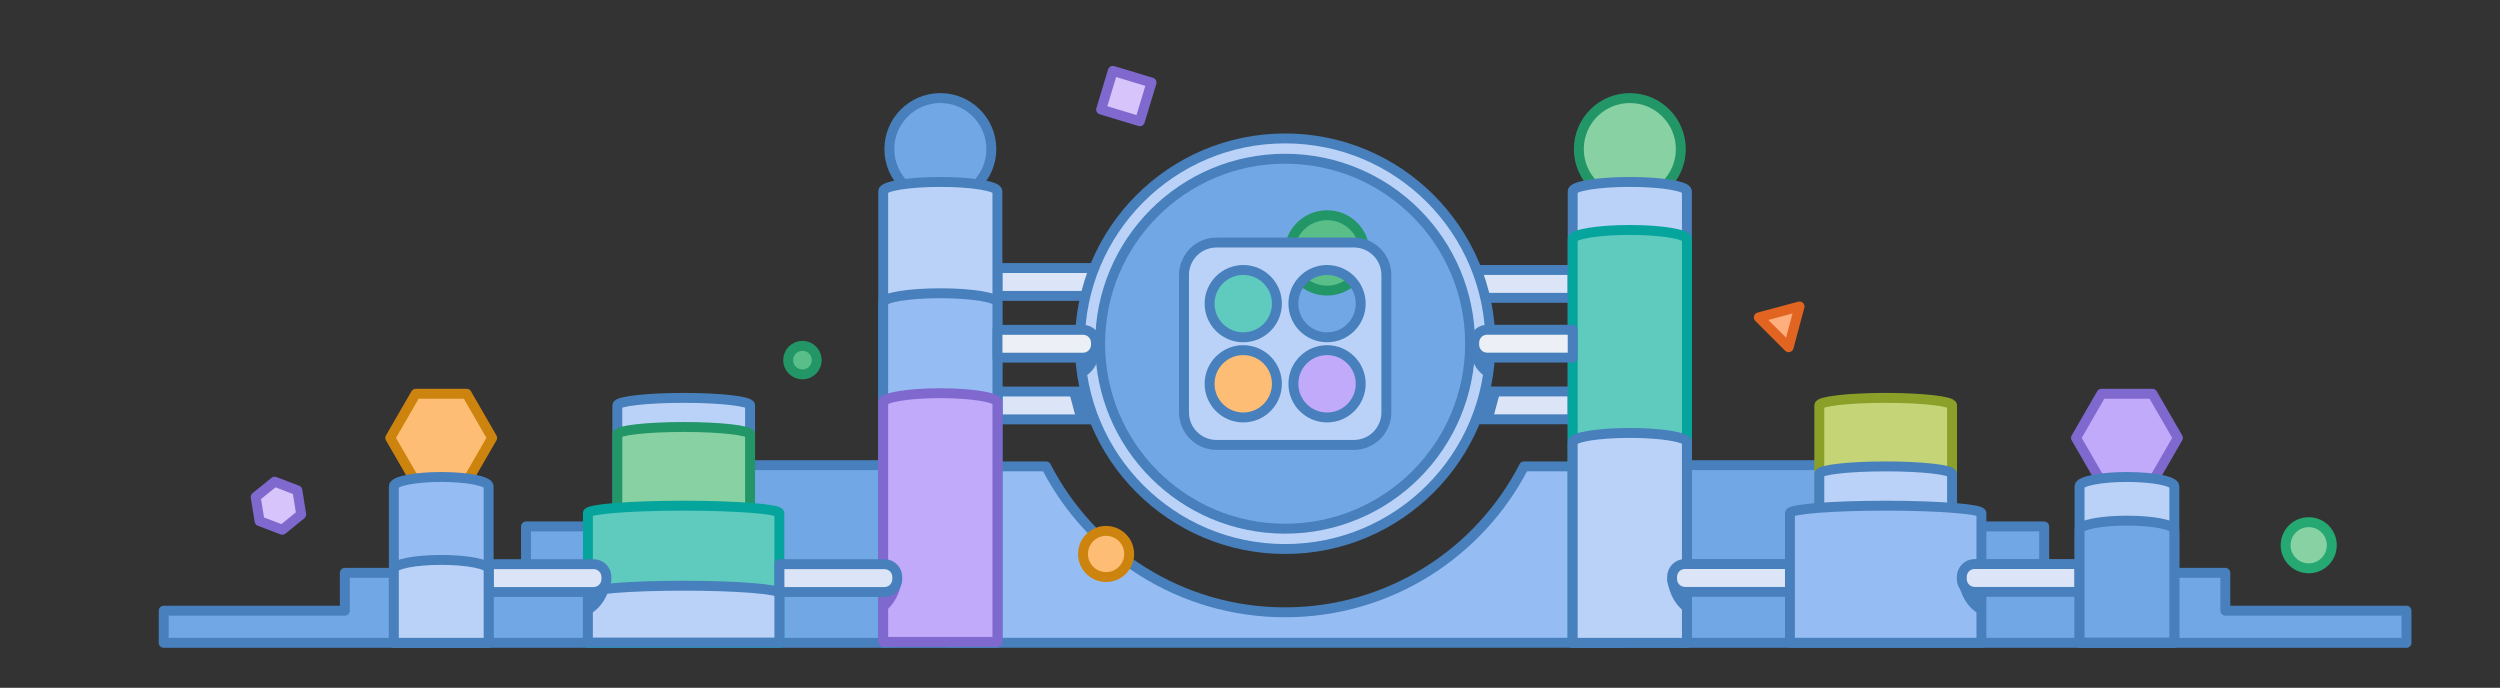 <?xml version="1.0" encoding="utf-8"?>
<svg xmlns="http://www.w3.org/2000/svg" width="378" height="104" viewBox="0 0 378 104" fill="none">
<rect x="0" y="0" width="378" height="104" fill="#333333" stroke="none"/>
<g clip-path="url(#clip0_3216_13960)">
<path d="M106.92 70.33V79.6H79.53V86.61H52.14V92.34H24.75V97.2H52.14H79.53H106.92H134.32V70.33H106.92Z" fill="#71A7E5" stroke="#4780BC" stroke-width="1.5" stroke-linejoin="round"/>
<path d="M281.69 70.33V79.6H309.08V86.61H336.47V92.34H363.86V97.2H336.47H309.08H281.69H254.3V70.33H281.69Z" fill="#71A7E5" stroke="#4780BC" stroke-width="1.5" stroke-linejoin="round"/>
<path d="M103.37 60.16C97.83 60.16 93.34 60.67 93.34 61.29V80.89H113.41V61.29C113.41 60.67 108.92 60.16 103.38 60.16H103.37Z" fill="#BBD2F8" stroke="#4780BC" stroke-width="1.5" stroke-linejoin="round"/>
<path d="M103.37 64.56C97.83 64.56 93.34 65.07 93.34 65.69V85.29H113.41V65.69C113.41 65.07 108.92 64.56 103.38 64.56H103.37Z" fill="#87D1A3" stroke="#239667" stroke-width="1.5" stroke-linejoin="round"/>
<path d="M285.11 60.16C279.57 60.16 275.08 60.67 275.08 61.29V80.89H295.15V61.29C295.15 60.67 290.66 60.16 285.12 60.16H285.11Z" fill="#C6D478" stroke="#8AA028" stroke-width="1.5" stroke-linejoin="round"/>
<path d="M285.11 70.52C279.57 70.52 275.08 71.03 275.08 71.65V91.25H295.15V71.65C295.15 71.03 290.66 70.52 285.12 70.52H285.11Z" fill="#BBD2F8" stroke="#4780BC" stroke-width="1.5" stroke-linejoin="round"/>
<path d="M142.18 30.25C146.438 30.25 149.89 26.798 149.89 22.54C149.89 18.282 146.438 14.83 142.18 14.83C137.922 14.83 134.47 18.282 134.47 22.54C134.47 26.798 137.922 30.25 142.18 30.25Z" fill="#71A7E5" stroke="#4780BC" stroke-width="1.5" stroke-linejoin="round"/>
<path d="M246.43 30.25C250.688 30.25 254.14 26.798 254.14 22.54C254.14 18.282 250.688 14.83 246.43 14.83C242.172 14.83 238.72 18.282 238.72 22.54C238.72 26.798 242.172 30.25 246.43 30.25Z" fill="#87D1A3" stroke="#239667" stroke-width="1.5" stroke-linejoin="round"/>
<path d="M230.43 70.52C223.69 83.62 210.05 92.58 194.3 92.58C178.55 92.58 164.91 83.62 158.17 70.52H143.58V97.19H245.01V70.52H230.42H230.43Z" fill="#96BDF3" stroke="#4780BC" stroke-width="1.5" stroke-linejoin="round"/>
<path d="M237.79 63.4H221.92C220.84 63.4 219.97 62.53 219.97 61.45V61.14C219.97 60.06 220.84 59.19 221.92 59.19H237.79V63.39V63.4Z" fill="#DCE5F7" stroke="#4780BC" stroke-width="1.5" stroke-linejoin="round"/>
<path d="M237.79 45.03H221.92C220.84 45.03 219.97 44.16 219.97 43.08V42.77C219.97 41.69 220.84 40.82 221.92 40.82H237.79V45.02V45.03Z" fill="#DCE5F7" stroke="#4780BC" stroke-width="1.5" stroke-linejoin="round"/>
<path d="M150.82 59.2H166.69C167.77 59.2 168.64 60.07 168.64 61.15V61.46C168.64 62.54 167.77 63.41 166.69 63.41H150.82V59.21V59.2Z" fill="#DCE5F7" stroke="#4780BC" stroke-width="1.5" stroke-linejoin="round"/>
<path d="M150.82 40.53H166.69C167.77 40.53 168.64 41.4 168.64 42.48V42.79C168.64 43.87 167.77 44.74 166.69 44.74H150.82V40.54V40.53Z" fill="#DCE5F7" stroke="#4780BC" stroke-width="1.5" stroke-linejoin="round"/>
<path d="M194.31 83.01C211.453 83.01 225.35 69.113 225.35 51.97C225.35 34.827 211.453 20.93 194.31 20.93C177.167 20.93 163.27 34.827 163.27 51.97C163.27 69.113 177.167 83.01 194.31 83.01Z" fill="#BBD2F8" stroke="#4780BC" stroke-width="1.5" stroke-linejoin="round"/>
<path d="M194.31 79.94C209.757 79.94 222.28 67.417 222.28 51.97C222.28 36.523 209.757 24 194.31 24C178.863 24 166.34 36.523 166.34 51.97C166.34 67.417 178.863 79.94 194.31 79.94Z" fill="#71A7E5" stroke="#4780BC" stroke-width="1.5" stroke-linejoin="round"/>
<path d="M142.18 27.51C137.41 27.51 133.54 28.14 133.54 28.92V97.2H150.81V28.92C150.81 28.14 146.94 27.51 142.17 27.51H142.18Z" fill="#BBD2F8" stroke="#4780BC" stroke-width="1.5" stroke-linejoin="round"/>
<path d="M142.18 44.34C137.41 44.34 133.54 44.97 133.54 45.75V97.16H150.81V45.75C150.81 44.97 146.94 44.34 142.17 44.34H142.18Z" fill="#96BDF3" stroke="#4780BC" stroke-width="1.5" stroke-linejoin="round"/>
<path d="M142.18 59.45C137.41 59.45 133.54 60.08 133.54 60.86V97.05H150.81V60.86C150.81 60.08 146.94 59.45 142.17 59.45H142.18Z" fill="#C2AAFA" stroke="#7F69CE" stroke-width="1.5" stroke-linejoin="round"/>
<path d="M246.43 27.51C241.66 27.51 237.79 28.14 237.79 28.92V97.2H255.06V28.92C255.06 28.14 251.19 27.51 246.42 27.51H246.43Z" fill="#BBD2F8" stroke="#4780BC" stroke-width="1.5" stroke-linejoin="round"/>
<path d="M246.43 34.77C241.66 34.77 237.79 35.4 237.79 36.18V97.05H255.06V36.18C255.06 35.4 251.19 34.77 246.42 34.77H246.43Z" fill="#5FCBBF" stroke="#05A49C" stroke-width="1.5" stroke-linejoin="round"/>
<path d="M246.43 65.46C241.66 65.46 237.79 66.09 237.79 66.87V97.2H255.06V66.87C255.06 66.09 251.19 65.46 246.42 65.46H246.43Z" fill="#BBD2F8" stroke="#4780BC" stroke-width="1.5" stroke-linejoin="round"/>
<path d="M150.82 49.87H163.76C164.84 49.87 165.71 50.74 165.71 51.82V52.13C165.71 53.21 164.84 54.08 163.76 54.08H150.82V49.88V49.87Z" fill="#ECEFF6" stroke="#4780BC" stroke-width="1.5" stroke-linejoin="round"/>
<path d="M237.79 54.07H224.85C223.77 54.07 222.9 53.2 222.9 52.12V51.81C222.9 50.73 223.77 49.86 224.85 49.86H237.79V54.06V54.07Z" fill="#ECEFF6" stroke="#4780BC" stroke-width="1.5" stroke-linejoin="round"/>
<path d="M103.37 76.46C95.37 76.46 88.89 76.97 88.89 77.59V97.19H117.84V77.59C117.84 76.97 111.36 76.46 103.36 76.46H103.37Z" fill="#5FCBBF" stroke="#05A49C" stroke-width="1.5" stroke-linejoin="round"/>
<path d="M103.37 88.56C95.37 88.56 88.89 89.07 88.89 89.69V97.16H117.84V89.69C117.84 89.07 111.36 88.56 103.36 88.56H103.37Z" fill="#BBD2F8" stroke="#4780BC" stroke-width="1.5" stroke-linejoin="round"/>
<path d="M270.64 89.49H254.77C253.69 89.49 252.82 88.62 252.82 87.54V87.23C252.82 86.15 253.69 85.28 254.77 85.28H270.64V89.48V89.49Z" fill="#DCE5F7" stroke="#4780BC" stroke-width="1.5" stroke-linejoin="round"/>
<path d="M285.11 76.46C293.11 76.46 299.59 76.97 299.59 77.59V97.19H270.64V77.59C270.64 76.97 277.12 76.46 285.12 76.46H285.11Z" fill="#96BDF3" stroke="#4780BC" stroke-width="1.5" stroke-linejoin="round"/>
<path d="M73.87 85.3H89.74C90.82 85.3 91.69 86.17 91.69 87.25V87.56C91.69 88.64 90.82 89.51 89.74 89.51H73.87V85.31V85.3Z" fill="#DCE5F7" stroke="#4780BC" stroke-width="1.5" stroke-linejoin="round"/>
<path d="M314.44 89.49H298.57C297.49 89.49 296.62 88.62 296.62 87.54V87.23C296.62 86.15 297.49 85.28 298.57 85.28H314.44V89.48V89.49Z" fill="#DCE5F7" stroke="#4780BC" stroke-width="1.5" stroke-linejoin="round"/>
<path d="M200.65 43.94C203.798 43.94 206.35 41.388 206.35 38.24C206.35 35.092 203.798 32.54 200.65 32.54C197.502 32.54 194.95 35.092 194.95 38.24C194.95 41.388 197.502 43.94 200.65 43.94Z" fill="#5ABE89" stroke="#239667" stroke-width="1.5" stroke-linejoin="round"/>
<path d="M204.7 36.67H183.94C181.22 36.67 179.02 38.87 179.02 41.59V62.35C179.02 65.07 181.22 67.27 183.94 67.27H204.7C207.42 67.27 209.62 65.07 209.62 62.35V41.59C209.62 38.87 207.42 36.67 204.7 36.67ZM200.65 51C197.84 51 195.56 48.72 195.56 45.91C195.56 43.1 197.84 40.82 200.65 40.82C203.46 40.82 205.74 43.1 205.74 45.91C205.74 48.72 203.46 51 200.65 51Z" fill="#BBD2F8" stroke="#4780BC" stroke-width="1.5" stroke-linejoin="round"/>
<path d="M187.98 51C190.791 51 193.07 48.721 193.07 45.91C193.07 43.099 190.791 40.82 187.98 40.82C185.169 40.82 182.89 43.099 182.89 45.91C182.89 48.721 185.169 51 187.98 51Z" fill="#5FCBBF" stroke="#4780BC" stroke-width="1.5" stroke-linejoin="round"/>
<path d="M187.98 63.12C190.791 63.12 193.07 60.841 193.07 58.03C193.07 55.219 190.791 52.94 187.98 52.94C185.169 52.94 182.89 55.219 182.89 58.03C182.89 60.841 185.169 63.12 187.98 63.12Z" fill="#FDBD74" stroke="#4780BC" stroke-width="1.5" stroke-linejoin="round"/>
<path d="M200.65 63.12C203.461 63.12 205.74 60.841 205.74 58.03C205.74 55.219 203.461 52.94 200.65 52.94C197.839 52.94 195.56 55.219 195.56 58.03C195.56 60.841 197.839 63.12 200.65 63.12Z" fill="#C2AAFA" stroke="#4780BC" stroke-width="1.5" stroke-linejoin="round"/>
<path d="M70.56 59.54H62.86L59.01 66.21L62.86 72.88H70.56L74.41 66.21L70.56 59.54Z" fill="#FDBD74" stroke="#CD840E" stroke-width="1.5" stroke-linejoin="round"/>
<path d="M325.45 59.54H317.74L313.89 66.21L317.74 72.88H325.45L329.3 66.21L325.45 59.54Z" fill="#C2AAFA" stroke="#7F69CE" stroke-width="1.5" stroke-linejoin="round"/>
<path d="M66.71 72.12C62.75 72.12 59.55 72.75 59.55 73.53V97.2H73.88V73.53C73.88 72.75 70.67 72.12 66.72 72.12H66.71Z" fill="#96BDF3" stroke="#4780BC" stroke-width="1.5" stroke-linejoin="round"/>
<path d="M66.71 84.66C62.75 84.66 59.55 85.29 59.55 86.07V97.2H73.88V86.07C73.88 85.29 70.67 84.66 66.72 84.66H66.71Z" fill="#BBD2F8" stroke="#4780BC" stroke-width="1.5" stroke-linejoin="round"/>
<path d="M321.6 72.12C325.56 72.12 328.76 72.75 328.76 73.53V97.2H314.43V73.53C314.43 72.75 317.64 72.12 321.59 72.12H321.6Z" fill="#BBD2F8" stroke="#4780BC" stroke-width="1.5" stroke-linejoin="round"/>
<path d="M321.6 78.72C325.56 78.72 328.76 79.35 328.76 80.13V97.16H314.43V80.13C314.43 79.35 317.64 78.72 321.59 78.72H321.6Z" fill="#71A7E5" stroke="#4780BC" stroke-width="1.5" stroke-linejoin="round"/>
<path d="M166.4 52.07C166.4 53.2 166.17 55.49 164.21 56.83L163.75 54.07L166.39 52.07H166.4Z" fill="#4780BC"/>
<path d="M222.25 52.07C222.25 53.2 222.48 55.49 224.44 56.83L224.9 54.07L222.26 52.07H222.25Z" fill="#4780BC"/>
<path d="M92.35 87.48C92.35 88.7 91.59 91.4 89.42 92.72V89.77L92.35 87.48Z" fill="#4780BC"/>
<path d="M136.33 87.48C136.33 88.7 135.57 91.4 133.4 92.72V89.77L136.33 87.48Z" fill="#7F69CE"/>
<path d="M296.1 87.48C296.1 88.7 296.86 91.4 299.03 92.72V89.77L296.1 87.48Z" fill="#4780BC"/>
<path d="M252.12 87.48C252.12 88.7 252.88 91.4 255.05 92.72V89.77L252.12 87.48Z" fill="#4780BC"/>
<path d="M224.92 59.27L226.79 59.38L225.74 63.28L223.6 63.23L224.92 59.27Z" fill="#4780BC"/>
<path d="M163.53 59.27L161.66 59.38L162.71 63.28L164.85 63.23L163.53 59.27Z" fill="#4780BC"/>
<path d="M167.24 87.25C169.167 87.25 170.73 85.688 170.73 83.76C170.73 81.832 169.167 80.27 167.24 80.27C165.313 80.27 163.75 81.832 163.75 83.76C163.75 85.688 165.313 87.25 167.24 87.25Z" fill="#FDBD74" stroke="#CD840E" stroke-width="1.5" stroke-linejoin="round"/>
<path d="M349.08 85.93C351.007 85.93 352.57 84.368 352.57 82.44C352.57 80.513 351.007 78.95 349.08 78.95C347.152 78.95 345.59 80.513 345.59 82.44C345.59 84.368 347.152 85.93 349.08 85.93Z" fill="#87D1A3" stroke="#25A871" stroke-width="1.5" stroke-linejoin="round"/>
<path d="M121.33 56.61C122.523 56.61 123.49 55.643 123.49 54.45C123.49 53.257 122.523 52.29 121.33 52.29C120.137 52.29 119.17 53.257 119.17 54.45C119.17 55.643 120.137 56.61 121.33 56.61Z" fill="#5ABE89" stroke="#239667" stroke-width="1.5" stroke-linejoin="round"/>
<path d="M44.96 74.14L41.52 72.83L38.66 75.15L39.25 78.79L42.69 80.1L45.54 77.78L44.96 74.14Z" fill="#D7C4FA" stroke="#7F69CE" stroke-width="1.5" stroke-linejoin="round"/>
<path d="M174.111 12.482L168.263 10.712L166.493 16.56L172.341 18.331L174.111 12.482Z" fill="#D7C4FA" stroke="#7F69CE" stroke-width="1.5" stroke-linejoin="round"/>
<path d="M272.09 46.34L265.93 47.99L270.44 52.5L272.09 46.34Z" fill="#FFAF7E" stroke="#E16521" stroke-width="1.5" stroke-linejoin="round"/>
<path d="M117.85 85.3H133.72C134.8 85.3 135.67 86.17 135.67 87.25V87.56C135.67 88.64 134.8 89.51 133.72 89.51H117.85V85.31V85.3Z" fill="#DCE5F7" stroke="#4780BC" stroke-width="1.5" stroke-linejoin="round"/>
</g>
<defs>
<clipPath id="clip0_3216_13960">
<rect width="340.61" height="87.97" fill="white" transform="translate(24 9.98)"/>
</clipPath>
</defs>
</svg>